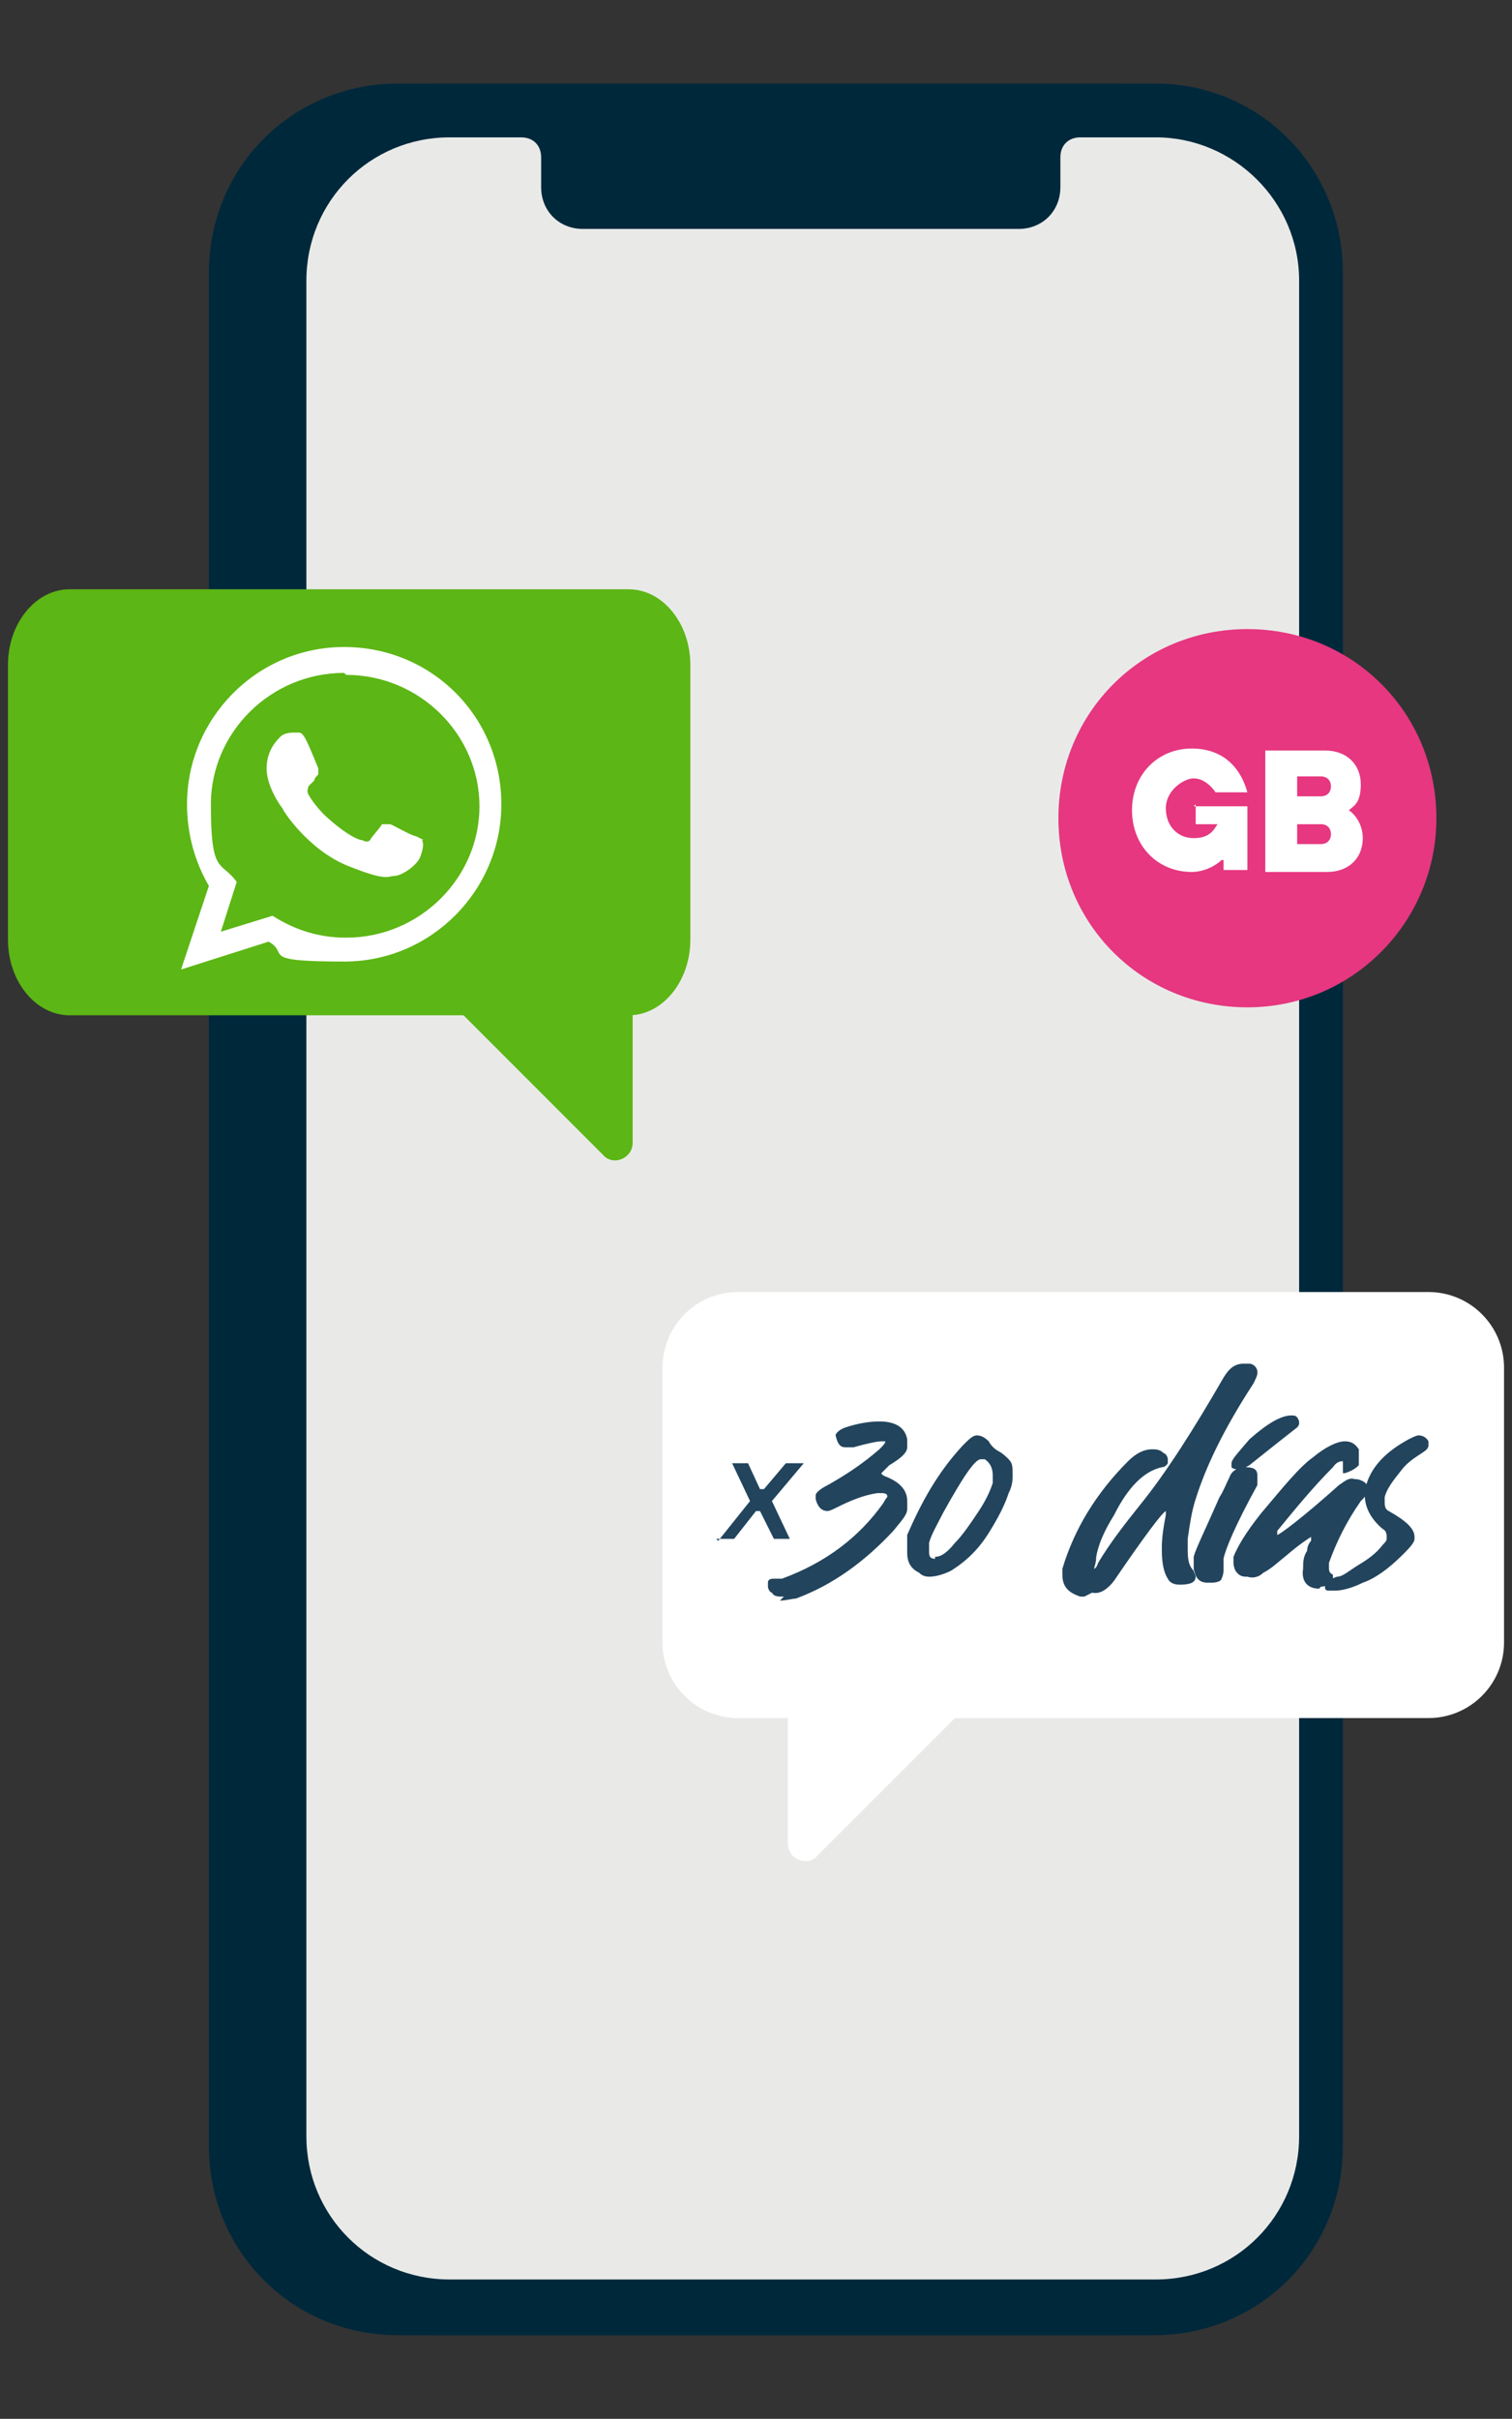 <?xml version="1.0" encoding="UTF-8"?>
<svg id="Capa_1" data-name="Capa 1" xmlns="http://www.w3.org/2000/svg" width="76" height="121.5" viewBox="0 0 76 121.5">
  <rect x="0" y="0" width="76" height="121.5" fill="#333333" stroke="none"/>
  <defs>
    <style>
      .cls-1 {
        fill: #e9eae8;
      }

      .cls-2 {
        fill-rule: evenodd;
      }

      .cls-2, .cls-3 {
        fill: #fff;
      }

      .cls-4 {
        fill: #e63780;
      }

      .cls-5 {
        fill: #22445d;
      }

      .cls-6 {
        fill: #5cb615;
      }

      .cls-7 {
        fill: #00283b;
      }
    </style>
  </defs>
  <path class="cls-7" d="M55.8,4.2H20c-5.3,0-9.5,4.2-9.5,9.5v94.1c0,5.3,4.2,9.5,9.5,9.5h35.7c5.3,0,9.5-4.2,9.5-9.5V13.7c0-5.2-4.3-9.5-9.5-9.5"/>
  <path class="cls-7" d="M58.1,4.2H22.3c-5.3,0-9.5,4.2-9.5,9.5v94.1c0,5.3,4.2,9.5,9.5,9.5h35.7c5.3,0,9.5-4.2,9.5-9.5V13.7c0-5.3-4.2-9.5-9.4-9.5"/>
  <path class="cls-1" d="M57.9,6.9h-3.6c-.6,0-1,.4-1,1v1.5c0,1.2-.9,2.1-2.1,2.1h-21.9c-1.2,0-2.1-.9-2.1-2.1v-1.5c0-.6-.4-1-1-1h-3.6c-4,0-7.2,3.2-7.2,7.2v93.2c0,4,3.2,7.2,7.2,7.2h35.5c4,0,7.2-3.2,7.2-7.2V14.1c0-4-3.3-7.2-7.2-7.2"/>
  <path class="cls-4" d="M72.2,41.1c0,5.2-4.2,9.5-9.5,9.5s-9.5-4.2-9.5-9.5,4.2-9.5,9.5-9.5,9.5,4.2,9.5,9.5"/>
  <path class="cls-6" d="M31.6,51H3.5c-1.7,0-3.1-1.7-3.1-3.8v-13.8c0-2.1,1.4-3.8,3.1-3.8h28.1c1.7,0,3.1,1.7,3.1,3.8v13.8c0,2.1-1.4,3.8-3.1,3.8"/>
  <path class="cls-6" d="M31.8,48.4v9c0,.8-1,1.2-1.5.6l-9.3-9.3,10.8-.3Z"/>
  <path class="cls-3" d="M37.1,86.3h34.7c2.1,0,3.8-1.7,3.8-3.8v-13.8c0-2.1-1.7-3.8-3.8-3.8h-34.7c-2.1,0-3.8,1.7-3.8,3.8v13.8c0,2.1,1.7,3.8,3.8,3.8"/>
  <path class="cls-3" d="M39.6,83.6v9c0,.8,1,1.2,1.5.6l9.3-9.3-10.8-.3Z"/>
  <path class="cls-2" d="M25.2,40.4c0,4.3-3.5,7.9-7.9,7.9s-2.7-.4-3.8-1l-4.4,1.4,1.4-4.2c-.7-1.2-1.1-2.6-1.1-4.1,0-4.3,3.5-7.9,7.9-7.9s7.9,3.5,7.9,7.9h0ZM17.3,33.8c-3.7,0-6.7,3-6.7,6.6s.5,2.8,1.3,3.9l-.8,2.5,2.6-.8c1.1.7,2.3,1.1,3.7,1.1,3.7,0,6.7-3,6.7-6.6s-3-6.6-6.7-6.6h0ZM21.3,42.2c0,0-.2-.1-.4-.2-.2,0-1.2-.6-1.3-.6-.2,0-.3,0-.4,0-.1.2-.5.6-.6.8-.1.1-.2.1-.4,0-.2,0-.8-.3-1.6-1-.6-.5-1-1.1-1.1-1.3-.1-.2,0-.3,0-.4,0,0,.2-.2.3-.3,0-.1.1-.2.2-.3,0-.1,0-.2,0-.3,0,0-.4-1-.6-1.4-.2-.4-.3-.4-.4-.4s-.3,0-.3,0c0,0-.4,0-.6.2-.2.2-.7.7-.7,1.6s.7,1.9.8,2c0,.1,1.3,2.1,3.3,2.9,2,.8,2,.5,2.3.5.4,0,1.1-.5,1.3-.9.2-.5.2-.8.1-.9h0ZM21.3,42.2"/>
  <g>
    <path class="cls-5" d="M39.4,80.2c-.3,0-.5,0-.6-.2-.1,0-.2-.2-.2-.3,0,0,0-.1,0-.2,0-.2.2-.2.3-.2h.2c0,0,.2,0,.2,0,2.2-.8,3.9-2.1,5.1-3.8,0,0,.1-.2.2-.3,0,0,0,0,0,0,0-.1,0-.2-.3-.2h-.2c-.7.1-1.4.4-2,.7-.2.1-.4.2-.5.2-.3,0-.5-.2-.6-.6,0,0,0-.2,0-.2,0,0,0,0,0,0,0-.1.2-.3.6-.5.9-.5,1.8-1.1,2.6-1.8.2-.2.3-.3.3-.4,0,0,0,0,0,0,0,0,0,0-.2,0-.2,0-.7.1-1.4.3-.2,0-.3,0-.4,0-.3,0-.4-.2-.5-.6h0s0,0,0,0c0,0,0,0,0,0,0-.1.2-.3.5-.4.6-.2,1.2-.3,1.7-.3.8,0,1.3.3,1.4.9,0,0,0,.1,0,.2,0,0,0,.1,0,.2,0,.3-.4.6-.9.9-.2.2-.3.3-.4.4,0,0,0,0,0,0,0,0,0,.1.3.2.7.3,1,.7,1,1.2,0,.1,0,.2,0,.4,0,.3-.3.6-.7,1.1-1.4,1.5-3,2.7-4.9,3.4-.2,0-.5.1-.8.1Z"/>
    <path class="cls-5" d="M46.8,79.2c-.2,0-.4,0-.6-.2-.4-.2-.6-.5-.6-1,0-.1,0-.3,0-.4v-.5c.7-1.6,1.5-3.1,2.8-4.5.3-.3.5-.5.7-.5.2,0,.4.1.6.3.1.2.3.4.5.5.2.1.4.3.5.4.2.2.2.4.2.8,0,.2,0,.5-.2.9-.2.6-.5,1.2-1,2-.5.8-1.1,1.4-1.9,1.9-.4.2-.8.3-1.1.3ZM47,78.2c.3,0,.6-.2,1-.7.4-.4.8-1,1.2-1.6.4-.6.6-1.1.7-1.4,0-.1,0-.3,0-.4,0-.3-.1-.6-.4-.8,0,0-.1,0-.2,0-.3,0-.9.9-1.9,2.7-.3.6-.6,1.1-.7,1.5,0,.2,0,.3,0,.4,0,.2,0,.4.3.4h0Z"/>
    <path class="cls-5" d="M54.5,80.2c0,0-.1,0-.2,0,0,0,0,0,0,0-.6-.2-.9-.5-.9-1.1,0,0,0-.2,0-.3.6-2,1.7-3.8,3.3-5.4.4-.4.8-.6,1.2-.6.2,0,.4,0,.6.2.1,0,.2.2.2.3,0,0,0,0,0,.2,0,0-.1.2-.3.2-.9.2-1.7,1-2.4,2.4-.5.8-.8,1.5-.9,2.1,0,.3-.1.5-.1.6,0,0,0,0,0,0,0,0,.1,0,.2-.3.6-1,1.3-1.9,2.1-2.9,1.3-1.6,2.7-3.8,4.2-6.4.3-.5.6-.7,1-.7.1,0,.2,0,.3,0,.2,0,.4.2.4.4,0,0,0,0,0,.1,0,.1-.1.3-.2.5-1.5,2.3-2.4,4.2-2.9,5.8-.2.6-.3,1.3-.4,2,0,.1,0,.3,0,.4,0,.5,0,.9.3,1.2,0,.1.1.2.1.3h0c0,.3-.3.4-.8.4-.3,0-.5-.1-.6-.3-.2-.3-.3-.8-.3-1.4v-.2c0-.5.1-1.1.2-1.6,0-.1,0-.2,0-.2,0,0,0,0,0,0-.2.1-1.1,1.3-2.6,3.5-.3.4-.7.7-1.1.6Z"/>
    <path class="cls-5" d="M60.7,79.5h0c-.4,0-.6-.2-.7-.7,0,0,0-.1,0-.2,0-.1,0-.2,0-.4.1-.4.6-1.4,1.3-3,.2-.3.3-.6.5-1,.1-.3.4-.5.8-.5.4,0,.6.1.6.4,0,0,0,0,0,.2v.3c-1.1,2-1.6,3.2-1.7,3.7,0,.2,0,.4,0,.5,0,0,0,0,0,.1,0,0,0,.2-.1.4,0,.1-.2.2-.5.2ZM62.2,73.8c-.1,0-.2,0-.3-.1,0,0,0-.1,0-.2s0,0,0,0c0-.2.4-.6.9-1.2.9-.8,1.6-1.2,2.1-1.2.2,0,.3,0,.4.3,0,0,0,.1,0,.1,0,0,0,0,0,0,0,0,0,.1-.1.2,0,0-.9.7-2.4,1.9-.2.1-.3.2-.5.2Z"/>
    <path class="cls-5" d="M66.3,79.8h0c-.6,0-.9-.4-.8-1,0-.3,0-.6.2-.9,0-.2.1-.4.2-.5,0,0,0-.1,0-.2h0s0,0,0,0c0,0-.5.3-1.2.9-.5.4-.8.7-1.2.9-.2.2-.5.3-.8.2-.2,0-.4,0-.6-.3,0,0-.1-.2-.1-.4,0,0,0-.2,0-.3.2-.5.6-1.2,1.4-2.2,1.1-1.3,1.9-2.3,2.6-2.8.6-.5,1.2-.8,1.6-.8.3,0,.5.1.7.4,0,0,0,.2,0,.3,0,0,0,.1,0,.2v.3c-.2.2-.4.3-.7.4,0,0,0,0-.1,0,0,0,0,0,0-.1,0,0,0,0,0-.2,0,0,0-.1,0-.2,0,0,0-.1,0-.1-.1,0-.3,0-.5.3-1,1-1.9,2.1-2.8,3.2,0,0,0,.1,0,.2,0,0,0,0,0,0,0,0,0,0,0,0,.1,0,1.2-.8,3.1-2.5.3-.2.5-.4.8-.3.1,0,.2,0,.4.1.2.1.2.2.2.4,0,0,0,0,0,.1,0,.2-.1.3-.3.5-.7,1-1.2,2-1.6,3.1,0,0,0,.2,0,.2h0c0,.2,0,.3.2.4,0,0,0,.1,0,.2,0,0,0,0,0,0,0,.2-.3.4-.6.4Z"/>
    <path class="cls-5" d="M67.1,79.9h-.3c-.2,0-.2-.1-.2-.2,0,0,0,0,0-.1,0-.1.3-.3.6-.4.3,0,.6-.3,1.1-.6.5-.3.9-.6,1.2-1,.1-.1.2-.2.2-.3,0,0,0,0,0-.1,0-.1,0-.3-.2-.4-.6-.5-.9-1.1-.9-1.7,0-.2,0-.4.1-.6.3-.9,1-1.6,2.1-2.2.2-.1.4-.2.5-.2.2,0,.4.1.5.3,0,0,0,.1,0,.2,0,0,0,0,0,0,0,.2-.2.3-.5.5-.3.2-.6.4-.9.8-.4.5-.7.9-.8,1.3,0,0,0,.1,0,.2,0,.2,0,.4.2.5.9.5,1.3.9,1.3,1.3,0,0,0,0,0,.1,0,.2-.3.5-.6.8-.7.7-1.4,1.2-2,1.4-.6.3-1.1.4-1.4.4Z"/>
  </g>
  <path class="cls-5" d="M36.1,77.4l1.6-2-.9-1.9h.8l.6,1.3h.2l1.1-1.3h.9l-1.6,1.9.9,1.9h-.8l-.7-1.4h-.2l-1.1,1.4h-.9Z"/>
  <g>
    <path class="cls-3" d="M60,40.5h2.7v3.2h-1.2v-.5h-.1c-.3.3-.9.6-1.5.6-1.7,0-3-1.3-3-3.1s1.3-3.1,3-3.1,2.5,1.1,2.8,2.2h-1.6c-.2-.3-.6-.7-1.1-.7s-1.4.6-1.4,1.5.6,1.5,1.4,1.5,1-.4,1.2-.7h0s-1.1,0-1.1,0v-1Z"/>
    <path class="cls-3" d="M63.6,43.7v-6h3c1.1,0,1.8.7,1.8,1.7s-.4,1.1-.6,1.3h0c.3.2.7.7.7,1.4,0,1-.7,1.7-1.8,1.7h-3.1ZM65.2,40h1.2c.3,0,.5-.2.5-.5s-.2-.5-.5-.5h-1.2v1ZM65.2,42.4h1.2c.3,0,.5-.2.5-.5s-.2-.5-.5-.5h-1.2v1Z"/>
  </g>
</svg>